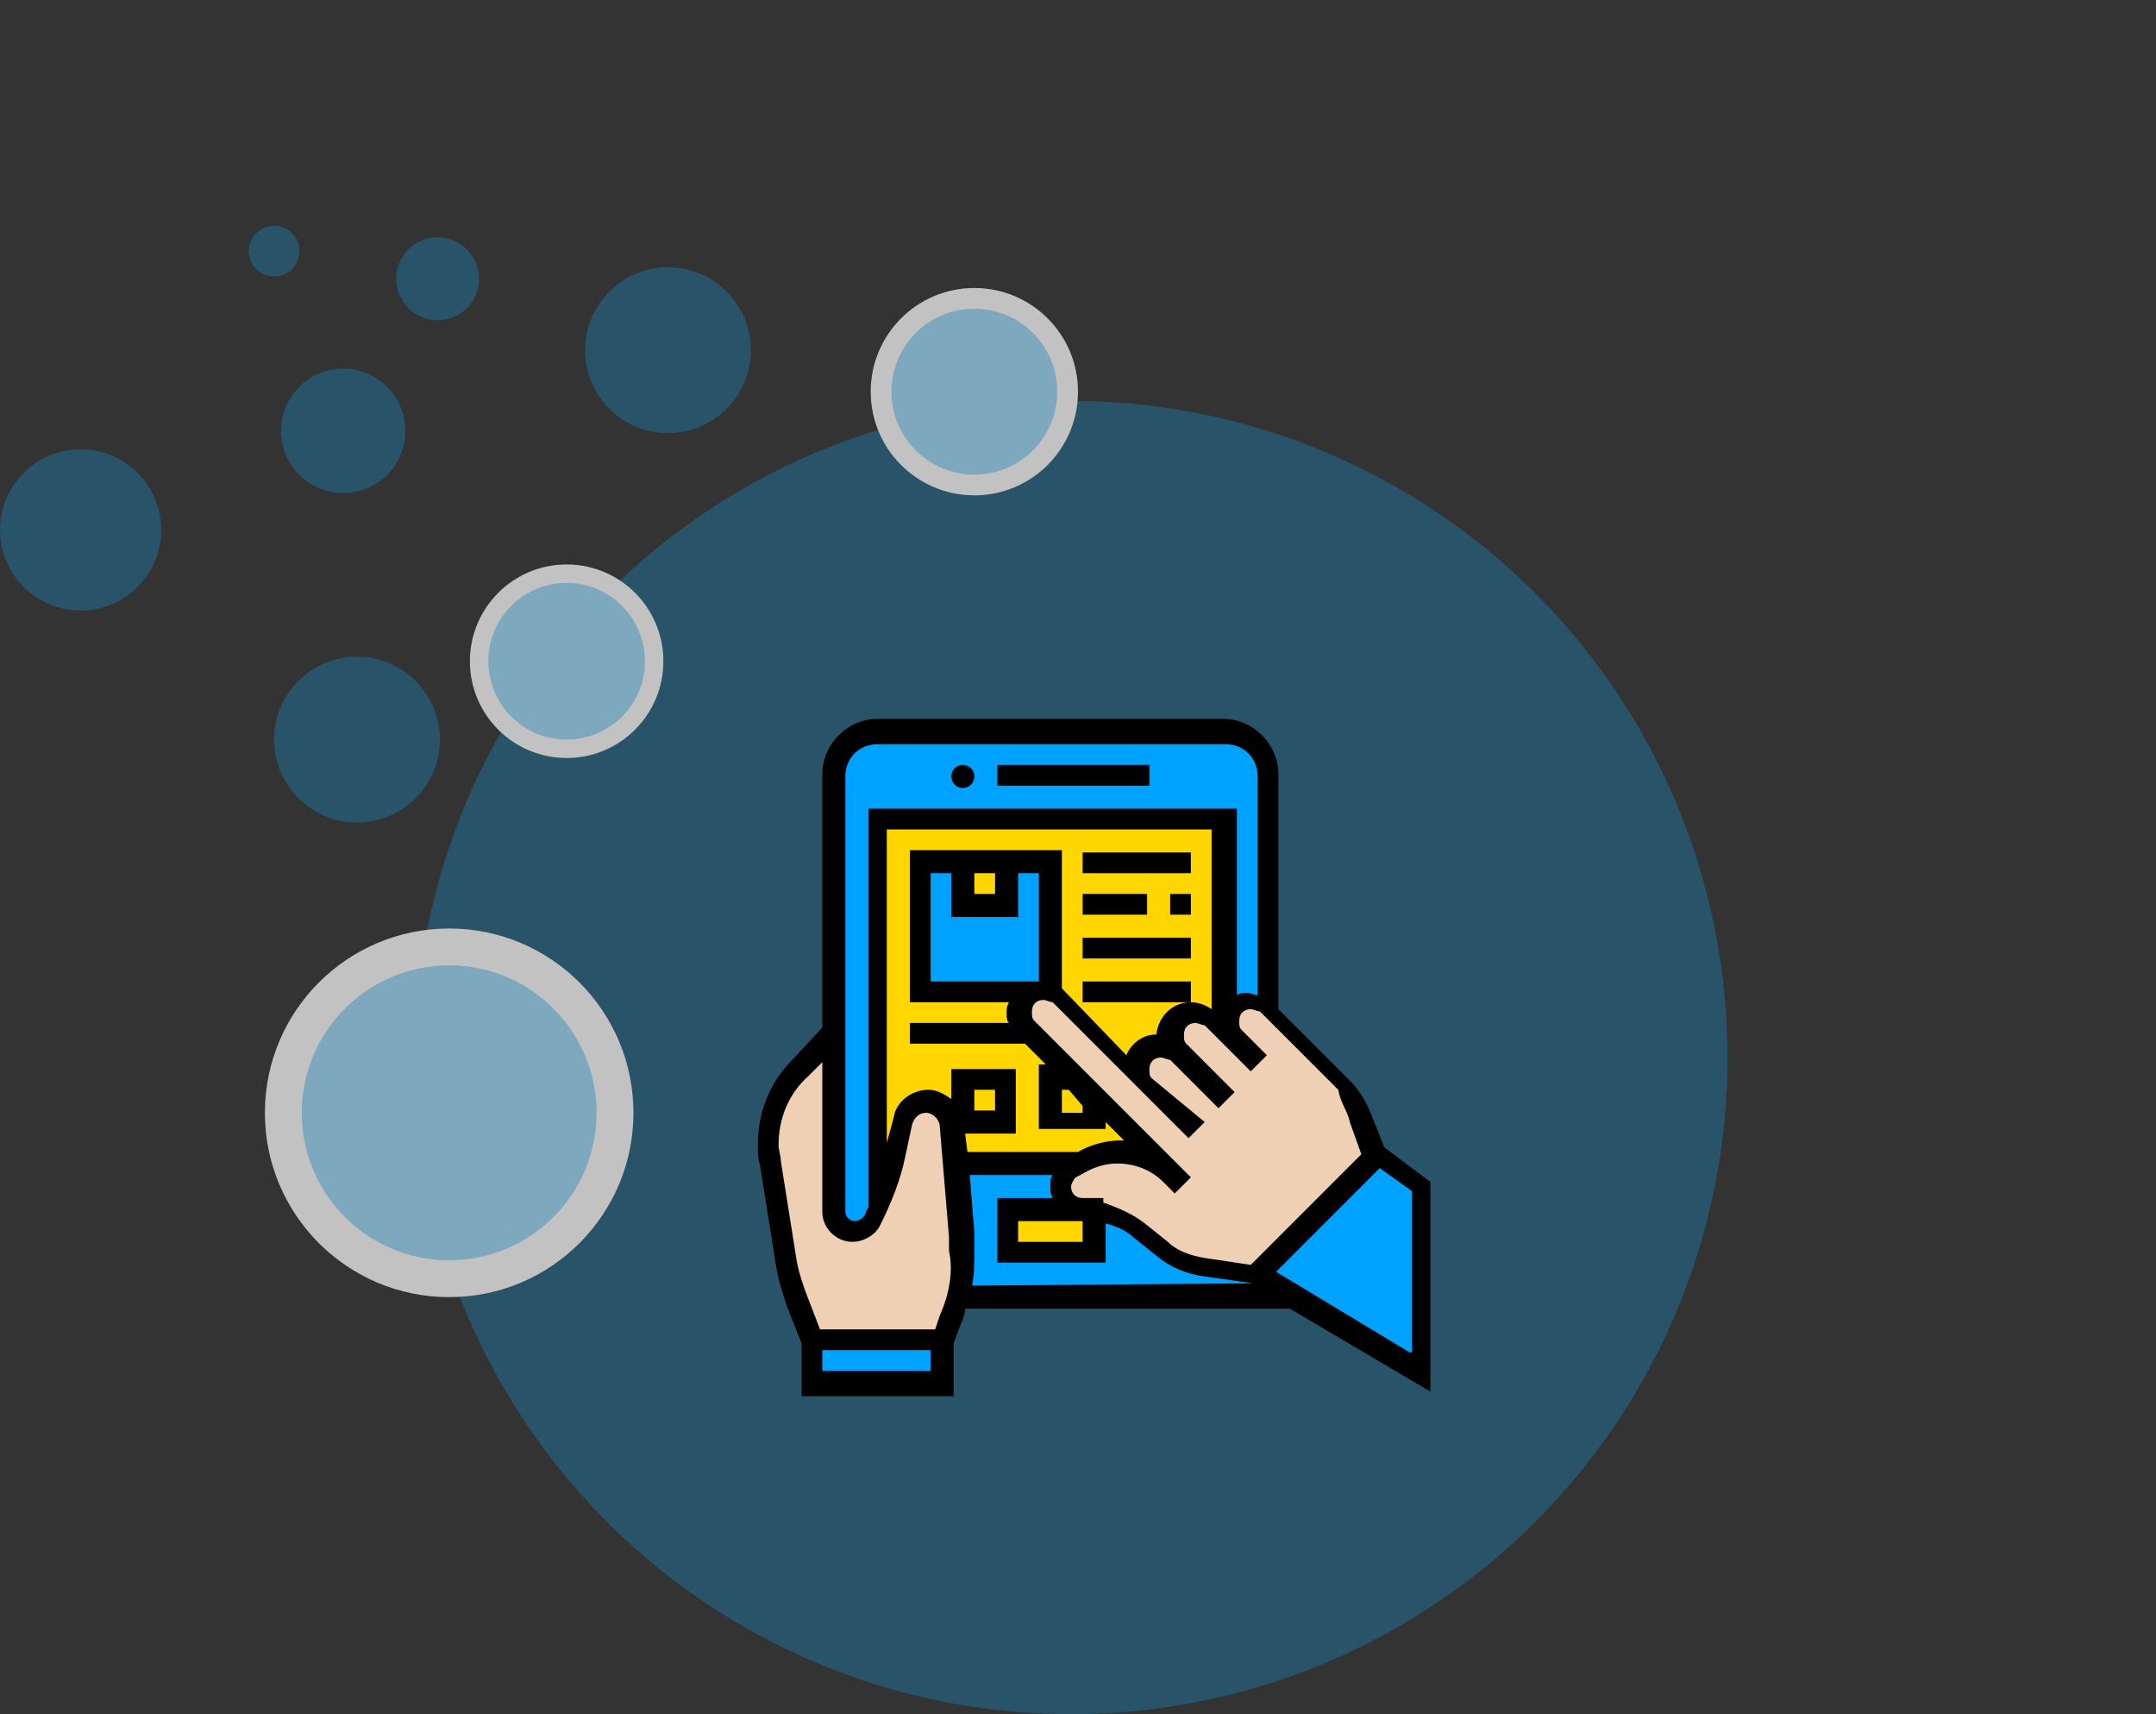<svg xmlns="http://www.w3.org/2000/svg" xmlns:xlink="http://www.w3.org/1999/xlink" id="Layer_1" x="0px" y="0px" viewBox="0 0 93.6 74.4" style="enable-background:new 0 0 93.6 74.4;" xml:space="preserve">
<rect x="0" y="0" width="93.6" height="74.4" fill="#333333" stroke="none"/>
<style type="text/css">
	.st0{opacity:0.7;}
	.st1{opacity:0.4;fill:#0EA4F0;enable-background:new    ;}
	.st2{fill:#FFFFFF;}
	.st3{display:none;fill:#FFFFFF;}
	.st4{display:none;}
	.st5{display:inline;fill:#06A4FE;}
	.st6{display:inline;fill:#FED606;}
	.st7{fill:#FFD600;}
	.st8{fill:#00A2FF;}
	.st9{fill:#F0D0B4;}
</style>
<g class="st0">
	<circle class="st1" cx="46.5" cy="45.9" r="28.5"></circle>
	<g>
		<circle class="st2" cx="19.5" cy="48.3" r="8"></circle>
		<circle class="st1" cx="19.5" cy="48.3" r="6.4"></circle>
	</g>
	<g>
		<circle class="st2" cx="24.6" cy="28.7" r="4.2"></circle>
		<circle class="st1" cx="24.6" cy="28.7" r="3.4"></circle>
	</g>
	<g>
		<circle class="st2" cx="42.3" cy="17" r="4.5"></circle>
		<circle class="st1" cx="42.3" cy="17" r="3.6"></circle>
	</g>
	<circle class="st1" cx="29" cy="15.2" r="3.6"></circle>
	<circle class="st1" cx="15.5" cy="32.1" r="3.6"></circle>
	<circle class="st1" cx="3.5" cy="23" r="3.5"></circle>
	<circle class="st1" cx="14.9" cy="18.7" r="2.7"></circle>
	<circle class="st1" cx="19" cy="12.1" r="1.8"></circle>
	<circle class="st1" cx="11.9" cy="10.9" r="1.1"></circle>
</g>
<circle class="st3" cx="44.1" cy="41.6" r="124"></circle>
<g class="st4">
	<path class="st5" d="M60.2,48.4c0,5.5,0,10.9,0,16.3c0,0.4-0.1,0.5-0.5,0.5c-9.3,0-18.6,0-27.9,0c-0.4,0-0.5-0.1-0.5-0.5   c0-1.4,0-2.8,0-4.2c0-0.3,0.1-0.4,0.4-0.4c0.8,0,0.8,0,0.8,0.8c0,0.9,0,1.7,0,2.6c0,0.4,0.1,0.5,0.5,0.5c5,0,9.9,0,14.9,0   c3.5,0,7,0,10.6,0c0.5,0,0.5-0.1,0.5-0.5c0-10.2,0-20.5,0-30.7c0-0.4-0.1-0.5-0.5-0.5c-1.1,0-2.3,0-3.4,0c-0.4,0-0.6-0.1-0.5-0.5   c0-1.2,0-2.4,0-3.6c0-0.3-0.1-0.5-0.4-0.5c-7,0-14,0-21.1,0c-0.4,0-0.4,0.2-0.4,0.5c0,10.1,0,20.1,0,30.2c0,0.2,0.1,0.5-0.1,0.6   c-0.3,0.1-0.6,0-1,0c-0.1,0-0.1-0.1-0.1-0.2c0-0.1,0-0.2,0-0.4c0-10.4,0-20.9,0-31.3c0-0.5,0.1-0.6,0.6-0.6c6.2,0,12.4,0,18.6,0   c1.3,0,2.7,0,4,0c0.4,0,0.8,0.1,1.1,0.4c1.3,1.4,2.7,2.7,4,4c0.3,0.3,0.4,0.6,0.4,1C60.2,37.5,60.2,43,60.2,48.4z M55.7,28.9   c0,0.7,0,1.4,0,2c0,0.2,0.1,0.2,0.3,0.2c0.7,0,1.4,0,2,0C57.2,30.4,56.4,29.6,55.7,28.9z"></path>
	<path class="st6" d="M63.9,61.8c-0.5-1-1-1.9-1.5-2.9c-0.3-0.6-0.3-1.3-0.3-2c0-0.2,0-0.4-0.3-0.4s-0.3-0.1-0.3-0.3   c-0.1-2.8-0.1-5.5-0.2-8.3c-0.1-3.8-0.2-7.6-0.3-11.4c0-0.5,0-1.1,0-1.7c0-0.3,0.1-0.5,0.3-0.7c0.7-0.6,0.9-1.4,0.8-2.3   c-0.2-1.3-0.2-1.3,1.1-1.3c0.5,0,1.1,0,1.6,0c0.7,0,0.7,0,0.7,0.7c0,0.4,0,0.9,0,1.3c0,0.4,0.1,0.7,0.4,1c0.6,0.5,0.7,1.3,0.7,2.1   c-0.1,3.3-0.2,6.6-0.3,9.9c-0.1,3.3-0.2,6.7-0.3,10c0,0.2,0,0.4,0,0.6c0,0.2,0,0.4-0.3,0.4c-0.2,0-0.3,0.1-0.2,0.3   c0.2,1.3-0.3,2.4-0.9,3.4C64.4,60.8,64.2,61.3,63.9,61.8z M63.8,46.2c0.4,0,0.8,0,1.1,0s0.3-0.1,0.3-0.3c0-1.3,0.1-2.6,0.1-3.9   c0.1-2.2,0.1-4.3,0.2-6.5c0-0.3-0.1-0.5-0.2-0.8c-0.4-0.5-0.9-0.7-1.5-0.6c-1.1,0.1-1.6,0.5-1.6,1.6c0,0.6,0,1.1,0,1.7   c0.1,2.5,0.1,5,0.2,7.5c0,0.4-0.2,1,0.1,1.2C63,46.4,63.5,46.2,63.8,46.2z M62.6,49.1L62.6,49.1c0.1,2,0.1,4,0.2,6   c0,0.3,0.1,0.3,0.3,0.3c0.5,0,1,0,1.5,0c0.3,0,0.4-0.1,0.4-0.4c0-0.9,0-1.7,0.1-2.6c0-1.6,0.1-3.2,0.1-4.7c0-0.2-0.1-0.3-0.3-0.3   c-0.7,0-1.3,0-2,0c-0.2,0-0.3,0-0.3,0.3C62.6,48.2,62.6,48.6,62.6,49.1z M63.9,59.2c0.4-0.5,0.6-1,0.6-1.6c0-0.8-0.1-0.9-0.9-0.8   c-0.1,0-0.2,0-0.2,0.2C63.3,57.7,63.3,58.5,63.9,59.2z M64.4,32.4c0.1-0.4-0.1-0.6-0.5-0.6s-0.6,0-0.6,0.5c0,0.4,0.1,0.6,0.5,0.5   C64.3,32.9,64.6,32.9,64.4,32.4z"></path>
	<path class="st5" d="M45.9,39.6c3.4,0,6.7,0,10.1,0c0.4,0,0.5,0.1,0.4,0.5c0,0.1,0,0.2,0,0.2c0.1,0.4-0.1,0.5-0.5,0.5   c-1.5,0-3,0-4.5,0c-5.2,0-10.4,0-15.7,0c-0.2,0-0.5,0.1-0.5-0.1c-0.1-0.3-0.1-0.6,0-0.9c0.1-0.2,0.3-0.1,0.4-0.1   C39.1,39.6,42.5,39.6,45.9,39.6z"></path>
	<path class="st6" d="M53,58c-1,0-2,0-3,0c-0.3,0-0.4-0.1-0.4-0.3c0-1.1,0-2.2,0-3.2c0-0.3,0-0.4,0.3-0.4c2,0,4,0,6.1,0   c0.3,0,0.4,0.1,0.3,0.4c0,1.1,0,2.2,0,3.2c0,0.3-0.1,0.4-0.4,0.4C55,58,54,58,53,58z M53,56.8c0.3,0,0.7,0,1,0   c0.4,0,0.9,0.2,1.2-0.1c0.2-0.3,0-0.8,0.1-1.2c0-0.3-0.1-0.4-0.4-0.4c-0.9,0-1.9,0-2.8,0c-0.4,0-1-0.2-1.2,0.1s0,0.8-0.1,1.2   c0,0.3,0.1,0.3,0.4,0.3C51.7,56.8,52.4,56.8,53,56.8z"></path>
	<path class="st6" d="M48.5,48.3c2.5,0,5,0,7.4,0c0.4,0,0.5,0.1,0.5,0.5c0,0.8,0.1,0.6-0.7,0.7c-4.9,0-9.8,0-14.7,0   c-0.2,0-0.5,0.1-0.5-0.1c-0.1-0.3-0.1-0.6,0-0.9c0.1-0.2,0.3-0.1,0.4-0.1C43.5,48.3,46,48.3,48.5,48.3z"></path>
	<path class="st6" d="M48.4,42.5c2.5,0,5,0,7.5,0c0.4,0,0.5,0.1,0.5,0.5c0,0.8,0.1,0.6-0.6,0.6c-4.9,0-9.8,0-14.7,0   c-0.2,0-0.4,0.1-0.5-0.1c-0.1-0.3-0.1-0.6,0-0.9c0-0.1,0.2-0.1,0.4-0.1C43.4,42.5,45.9,42.5,48.4,42.5z"></path>
	<path class="st5" d="M41.8,46.5c-2,0-4,0-6.1,0c-0.4,0-0.5-0.1-0.5-0.5c0-0.1,0-0.3,0-0.4c0-0.2,0.1-0.3,0.3-0.3c0.1,0,0.1,0,0.2,0   c4.1,0,8.2,0,12.3,0c0.5,0,0.4,0.3,0.5,0.6c0,0.4,0,0.5-0.5,0.5C45.9,46.5,43.8,46.5,41.8,46.5z"></path>
	<path class="st6" d="M41.8,37.8c-2,0-4.1,0-6.1,0c-0.4,0-0.5-0.1-0.5-0.5c0-0.6,0-0.6,0.7-0.6c4,0,8.1,0,12.1,0   c0.2,0,0.4-0.1,0.4,0.1c0,0.3,0.1,0.6,0,0.9c0,0.1-0.3,0-0.4,0C45.9,37.8,43.9,37.8,41.8,37.8z"></path>
	<path class="st5" d="M41.5,51.2c1.2,0,2.4,0,3.6,0c0.3,0,0.4,0.1,0.4,0.4c0,0.7,0,0.7-0.7,0.7c-2.3,0-4.6,0-6.9,0   c-0.4,0-0.5-0.1-0.5-0.5c0-0.8-0.1-0.7,0.7-0.7C39.3,51.2,40.4,51.2,41.5,51.2z"></path>
	<path class="st5" d="M41.5,55.2c-1.2,0-2.4,0-3.6,0c-0.4,0-0.5-0.1-0.4-0.5c0-0.1,0-0.3,0-0.4c0-0.2,0.1-0.3,0.3-0.3   c2.5,0,5,0,7.5,0c0.2,0,0.3,0.1,0.3,0.3c0,0.8,0,0.8-0.8,0.8C43.7,55.2,42.6,55.2,41.5,55.2z"></path>
	<path class="st5" d="M52.9,46.5c-1,0-2,0-3,0c-0.3,0-0.5-0.1-0.4-0.4c0-0.1,0-0.2,0-0.4c0-0.3,0.1-0.3,0.4-0.3c2,0,4.1,0,6.2,0   c0.3,0,0.4,0.1,0.4,0.4c0,1,0.1,0.8-0.7,0.8C54.8,46.5,53.8,46.5,52.9,46.5z"></path>
	<path class="st6" d="M52.9,37.8c-1,0-2,0-3,0c-0.3,0-0.5-0.1-0.4-0.4c0-0.7,0-0.7,0.7-0.7c1.9,0,3.8,0,5.7,0c0.3,0,0.5,0,0.4,0.4   c0,0.7,0,0.7-0.7,0.7C54.7,37.8,53.8,37.8,52.9,37.8z"></path>
	<path class="st5" d="M53.5,34.9c-0.8,0-1.7,0-2.5,0c-0.3,0-0.4,0-0.4-0.3c0-0.8,0-0.9,0.8-0.8c1.5,0.1,2.9,0,4.4,0   c0.6,0,0.9,0.6,0.6,1.1C56.3,35,56.2,35,56,35C55.2,34.9,54.3,34.9,53.5,34.9z"></path>
	<path class="st5" d="M33.7,30.8c0-0.5,0-1.1,0-1.7c0-0.2,0.1-0.3,0.3-0.3c0.6,0,1.1,0,1.7,0c0.2,0,0.3,0.1,0.3,0.3   c0,0.1,0,0.2,0,0.3c0,0.6,0.1,0.6-0.6,0.6c-0.4,0-0.6,0.1-0.5,0.5c0,0.7,0,1.3,0,2c0,0.2-0.1,0.3-0.3,0.3c-0.9,0-0.9,0-0.9-0.8   C33.7,31.6,33.7,31.2,33.7,30.8z"></path>
	<path class="st5" d="M55.9,63c-0.5,0-1.1,0-1.6,0C54,63,54,62.9,54,62.7c0-0.8,0-0.8,0.8-0.8c0.6,0,1.1,0,1.7,0   c0.3,0,0.4-0.1,0.4-0.4c0-0.2-0.1-0.6,0-0.7c0.3-0.2,0.6,0,0.9,0c0.2,0,0.2,0.1,0.2,0.3c0,0.6,0,1.1,0,1.7c0,0.3-0.1,0.3-0.3,0.3   C57,63,56.5,63,55.9,63z"></path>
	<path class="st6" d="M37.3,42.5c0.6,0,1.2,0,1.8,0c0.3,0,0.4,0.1,0.4,0.3c0,1,0.1,0.8-0.8,0.8c-1,0-2,0-3,0c-0.3,0-0.4-0.1-0.4-0.4   c0-0.7,0-0.7,0.7-0.7C36.4,42.5,36.8,42.5,37.3,42.5z"></path>
	<path class="st6" d="M37.3,48.3c0.6,0,1.1,0,1.7,0c0.3,0,0.4,0.1,0.4,0.4c0,0.8,0,0.8-0.8,0.8c-1,0-2,0-3,0c-0.3,0-0.5,0-0.4-0.4   c0-0.7,0-0.7,0.7-0.7C36.4,48.3,36.9,48.3,37.3,48.3z"></path>
	<path class="st5" d="M46.5,35C46,35.2,46,34.8,46,34.4c0-0.4,0.1-0.6,0.5-0.6c0.5,0,0.6,0.1,0.6,0.6C47.2,35,47.2,35,46.5,35z"></path>
	<path class="st5" d="M38.2,29.5C38.4,30,38,30,37.6,30c-0.6,0.1-0.5-0.3-0.5-0.6c-0.1-0.6,0.3-0.5,0.6-0.5   C38.2,28.8,38.3,29.1,38.2,29.5z"></path>
	<path class="st5" d="M39.9,30c-0.5,0.2-0.5-0.2-0.6-0.6c0-0.6,0.2-0.5,0.6-0.5c0.5,0,0.5,0.2,0.5,0.6C40.5,30,40.3,30.1,39.9,30z"></path>
	<path class="st5" d="M36.3,51.7c0.2,0.6-0.2,0.5-0.6,0.6c-0.5,0-0.5-0.2-0.6-0.6c0-0.5,0.2-0.5,0.6-0.5   C36.3,51.1,36.5,51.2,36.3,51.7z"></path>
	<path class="st5" d="M52.8,62.5C53,63,52.6,63,52.2,63c-0.5,0-0.5-0.2-0.6-0.6c0-0.6,0.3-0.5,0.6-0.5C52.8,61.8,52.9,62,52.8,62.5z   "></path>
	<path class="st5" d="M35.8,54c0.6-0.2,0.5,0.2,0.5,0.6c0,0.5-0.2,0.5-0.6,0.6c-0.6,0-0.5-0.3-0.5-0.6C35.2,54,35.4,53.9,35.8,54z"></path>
	<path class="st5" d="M49.4,34.5c0.2,0.5-0.2,0.5-0.6,0.5c-0.6,0.1-0.5-0.3-0.5-0.6c-0.1-0.6,0.3-0.4,0.6-0.5   C49.5,33.8,49.5,34.1,49.4,34.5z"></path>
	<path class="st5" d="M64.5,38.3c0,0.7,0,1.4,0,2.1c0,0.3-0.1,0.4-0.4,0.4c-0.8,0-0.8,0-0.8-0.8c0-1.2,0-2.5,0-3.7   c0-0.4,0.1-0.5,0.5-0.4h0.1c0.4-0.1,0.6,0.1,0.6,0.5C64.5,37,64.5,37.7,64.5,38.3z"></path>
	<path class="st5" d="M63.4,42.4c-0.1-0.5,0-0.6,0.5-0.6s0.6,0.2,0.6,0.6c0,0.5-0.2,0.6-0.6,0.6C63.4,43,63.3,42.8,63.4,42.4z"></path>
</g>
<g>
	<g>
		<g>
			<path class="st8" d="M53.1,31.8H41.8h-3.8c-1,0-1.9,0.8-1.9,1.9v11.2v7.7c0,0.5,0.4,0.9,0.9,0.9c0.3,0,0.6-0.2,0.8-0.5     c0.1-0.2,0.1-0.3,0.2-0.5l0,0V45v-9.4h3.8h11.3v9c0-0.3,0.1-0.5,0.3-0.7c0.2-0.2,0.4-0.3,0.7-0.3c0.3,0,0.5,0.1,0.7,0.3L55,44     V33.7C55,32.6,54.2,31.8,53.1,31.8L53.1,31.8z"></path>
		</g>
		<g>
			<path class="st8" d="M54.6,55.3L52.3,55c-0.7-0.1-1.3-0.4-1.9-0.8l-1-0.8c-0.6-0.5-1.3-0.8-2-0.8l-0.5,0c-0.3,0-0.5-0.1-0.6-0.3     c-0.2-0.2-0.3-0.4-0.3-0.6c0-0.3,0.1-0.6,0.4-0.8l0.2-0.1c0,0,0.1-0.1,0.1-0.1h-5.2l0.2,3c0,0.2,0,0.4,0,0.6c0,0.7-0.1,1.4-0.3,2     l0,0h14.5L54.6,55.3z"></path>
		</g>
		<g>
			<path class="st7" d="M53.1,35.5H41.8h-3.8V45v7.5c0.4-0.8,0.6-1.6,0.9-2.4l0.3-1.4c0.1-0.5,0.6-0.8,1.1-0.8     c0.3,0,0.6,0.1,0.8,0.3c0.2,0.2,0.3,0.4,0.3,0.7l0.1,1.8h11.6V35.5z"></path>
		</g>
		<g>
			<path class="st7" d="M47.5,47.8v0.9h-1.9v-1.9h0.9L47.5,47.8z"></path>
		</g>
		<g>
			<path class="st7" d="M41.8,46.8h1.9v1.9h-1.9V46.8z"></path>
		</g>
		<g>
			<path class="st8" d="M40,37.4h5.7v5.7H40V37.4L40,37.4z"></path>
		</g>
		<g>
			<path class="st7" d="M41.8,37.4h1.9v1.9h-1.9V37.4z"></path>
		</g>
		<g>
			<path class="st7" d="M47.5,52.5v1.9h-3.8v-1.9H47h0.1C47.2,52.5,47.4,52.5,47.5,52.5z"></path>
		</g>
		<g>
			<path class="st8" d="M61.6,51.5v8l-5.5-3.3l-1.6-0.9l5.2-5.2L61.6,51.5z"></path>
		</g>
		<g>
			<path class="st8" d="M35.3,58.1h5.7V60h-5.7C35.3,60,35.3,58.1,35.3,58.1z"></path>
		</g>
		<g>
			<path class="st9" d="M53.4,45.2c-0.2-0.2-0.3-0.4-0.3-0.7c0-0.3,0.1-0.5,0.3-0.7c0.2-0.2,0.4-0.3,0.7-0.3c0.3,0,0.5,0.1,0.7,0.3     L55,44l3.2,3.2c0.4,0.4,0.6,0.8,0.8,1.3l0.7,1.6l-5.2,5.2L52.3,55c-0.7-0.1-1.3-0.4-1.9-0.8l-1-0.8c-0.6-0.5-1.3-0.8-2-0.8v0     h-0.4H47c-0.3,0-0.5-0.1-0.6-0.3c-0.2-0.2-0.3-0.4-0.3-0.6c0-0.3,0.1-0.6,0.4-0.8l0.2-0.1c0,0,0.1-0.1,0.1-0.1     c0.5-0.3,1.1-0.5,1.7-0.5c0.9,0,1.7,0.3,2.3,1l-3.3-3.3l-0.9-1L44.7,45l-0.2-0.2c-0.2-0.2-0.3-0.4-0.3-0.7c0-0.3,0.1-0.5,0.3-0.7     c0.2-0.2,0.4-0.3,0.7-0.3s0.5,0.1,0.7,0.3l3.8,3.8c-0.2-0.2-0.3-0.4-0.3-0.7c0-0.3,0.1-0.5,0.3-0.7c0.2-0.2,0.4-0.3,0.7-0.3     c0.3,0,0.5,0.1,0.7,0.3c-0.2-0.2-0.3-0.4-0.3-0.7s0.1-0.5,0.3-0.7c0.2-0.2,0.4-0.3,0.7-0.3c0.3,0,0.5,0.1,0.7,0.3L53.4,45.2z"></path>
		</g>
		<g>
			<path class="st9" d="M41.8,53.6c0,0.2,0,0.4,0,0.6c0,0.7-0.1,1.4-0.3,2c-0.1,0.3-0.2,0.7-0.3,1l-0.4,0.9h-5.7v-0.1l-0.6-1.5     c-0.2-0.5-0.4-1.1-0.5-1.7l-0.7-4.4c0-0.3-0.1-0.5-0.1-0.8c0-1.3,0.5-2.5,1.4-3.4l1.4-1.4v7.7c0,0.5,0.4,0.9,0.9,0.9     c0.3,0,0.6-0.2,0.8-0.5c0.1-0.2,0.1-0.3,0.2-0.5l0,0c0.4-0.8,0.6-1.6,0.9-2.4l0.3-1.4c0.1-0.5,0.6-0.8,1.1-0.8     c0.3,0,0.6,0.1,0.8,0.3c0.2,0.2,0.3,0.4,0.3,0.7l0.1,1.8L41.8,53.6z"></path>
		</g>
	</g>
	<g>
		<circle cx="41.8" cy="33.7" r="0.5"></circle>
		<path d="M43.3,33.2h6.6v0.9h-6.6V33.2L43.3,33.2z"></path>
		<path d="M47,37h4.7v0.9H47V37z"></path>
		<path d="M50.8,38.8h0.9v0.9h-0.9V38.8z"></path>
		<path d="M47,38.8h2.8v0.9H47V38.8z"></path>
		<path d="M47,40.7h4.7v0.9H47V40.7z"></path>
		<path d="M47,42.6h4.7v0.9H47V42.6z"></path>
		<path d="M62.1,60.4v-9.1l-2-1.5l-0.6-1.5c-0.2-0.5-0.5-1-0.9-1.4l-3.1-3.1V33.6c0-1.3-1.1-2.4-2.4-2.4H38.1    c-1.3,0-2.4,1.1-2.4,2.4v11L34.4,46c-1,1-1.5,2.3-1.5,3.7c0,0.3,0,0.6,0.1,0.9l0.7,4.4c0.1,0.6,0.3,1.2,0.5,1.8l0.6,1.5v2.3h6.6    v-2.3l0.3-0.8c0.1-0.2,0.2-0.5,0.2-0.7H56L62.1,60.4z M61.2,58.7l-5.8-3.5l4.5-4.5l1.4,1V58.7z M58.6,48.7l0.5,1.4l-4.8,4.8    l-2-0.3c-0.6-0.1-1.2-0.3-1.6-0.7l-1-0.8c-0.5-0.4-1.2-0.7-1.8-0.9V52h-0.9H47c-0.3,0-0.5-0.2-0.5-0.5c0-0.1,0.1-0.3,0.2-0.4    l0.2-0.1c0.5-0.3,1-0.5,1.6-0.5c0.8,0,1.5,0.3,2,0.8l0.5,0.5l0.7-0.7l-0.5-0.5l-6.3-6.3c-0.1-0.1-0.1-0.2-0.1-0.4    c0-0.3,0.2-0.5,0.5-0.5c0.1,0,0.3,0.1,0.4,0.1l3.8,3.8l2.1,2.1l0.7-0.7L50,46.8c-0.1-0.1-0.1-0.2-0.1-0.4c0-0.3,0.2-0.5,0.5-0.5    c0.1,0,0.3,0.1,0.4,0.1l2.1,2.1l0.7-0.7l-2.1-2.1c-0.1-0.1-0.1-0.2-0.1-0.4c0-0.3,0.2-0.5,0.5-0.5c0.1,0,0.3,0.1,0.4,0.1l0.9,0.9    l1.1,1.1l0.7-0.7l-1.1-1.1c-0.1-0.1-0.1-0.2-0.1-0.4c0-0.3,0.2-0.5,0.5-0.5c0.1,0,0.3,0.1,0.4,0.1l3.4,3.4    C58.2,47.9,58.5,48.2,58.6,48.7L58.6,48.7z M47,53L47,53l0,0.9h-2.8V53H47z M41.9,49.2h2.2v-2.8h-2.8v1.3c-0.3-0.2-0.6-0.4-1-0.4    c-0.7,0-1.4,0.5-1.5,1.2l-0.3,1.1V36h14.1v7.8c-0.3-0.2-0.6-0.3-0.9-0.3c-0.8,0-1.4,0.6-1.5,1.4c-0.6,0-1.1,0.4-1.3,0.9L46.2,43    c0,0-0.1-0.1-0.1-0.1v-6h-6.6v6.6h4.3c-0.1,0.2-0.1,0.3-0.1,0.5c0,0.1,0,0.3,0.1,0.4h-4.3v0.9h5l0.9,0.9h-0.3v2.8H48v-0.3l0.8,0.8    c-0.1,0-0.1,0-0.2,0c-0.6,0-1.3,0.2-1.8,0.5H42L41.9,49.2z M42.3,48.2v-0.9h0.9v0.9H42.3z M42.3,37.9h0.9v0.9h-0.9V37.9z     M44.2,39.8v-1.9h0.9v4.7h-4.7v-4.7h0.9v1.9H44.2z M46.1,47.3h0.3L47,48v0.3h-0.9L46.1,47.3L46.1,47.3L46.1,47.3z M36.7,33.7    c0-0.8,0.6-1.4,1.4-1.4h15.1c0.8,0,1.4,0.6,1.4,1.4v9.5c-0.1,0-0.3-0.1-0.4-0.1c-0.2,0-0.4,0-0.5,0.1v-8.1h-16v17.3    c-0.1,0.1-0.1,0.3-0.2,0.4c-0.1,0.1-0.2,0.2-0.4,0.2c-0.2,0-0.4-0.2-0.4-0.4L36.7,33.7L36.7,33.7z M40.4,59.5h-4.7v-0.9h4.7V59.5z     M40.8,57.1l-0.2,0.6h-5l-0.5-1.3c-0.2-0.5-0.4-1.1-0.5-1.6l-0.7-4.4c0-0.2-0.1-0.5-0.1-0.7c0-1.1,0.4-2.2,1.3-3l0.6-0.6v6.5    c0,0.7,0.6,1.3,1.3,1.3c0.5,0,1-0.3,1.2-0.7c0.5-1,0.9-2,1.1-3l0.3-1.4c0.1-0.3,0.3-0.5,0.6-0.5c0.3,0,0.6,0.3,0.6,0.6l0.4,4.8    c0,0.2,0,0.4,0,0.6C41.4,55.2,41.2,56.2,40.8,57.1L40.8,57.1z M42.2,55.8c0.1-0.5,0.1-1,0.1-1.6c0-0.2,0-0.4,0-0.7l-0.2-2.5h3.6    c-0.1,0.1-0.1,0.3-0.1,0.5c0,0.2,0,0.3,0.1,0.5h-2.4v2.8H48v-1.7c0.4,0.1,0.9,0.3,1.2,0.6l1,0.8c0.6,0.5,1.3,0.8,2.1,0.9l2.1,0.3    l0,0L42.2,55.8z"></path>
	</g>
</g>
</svg>